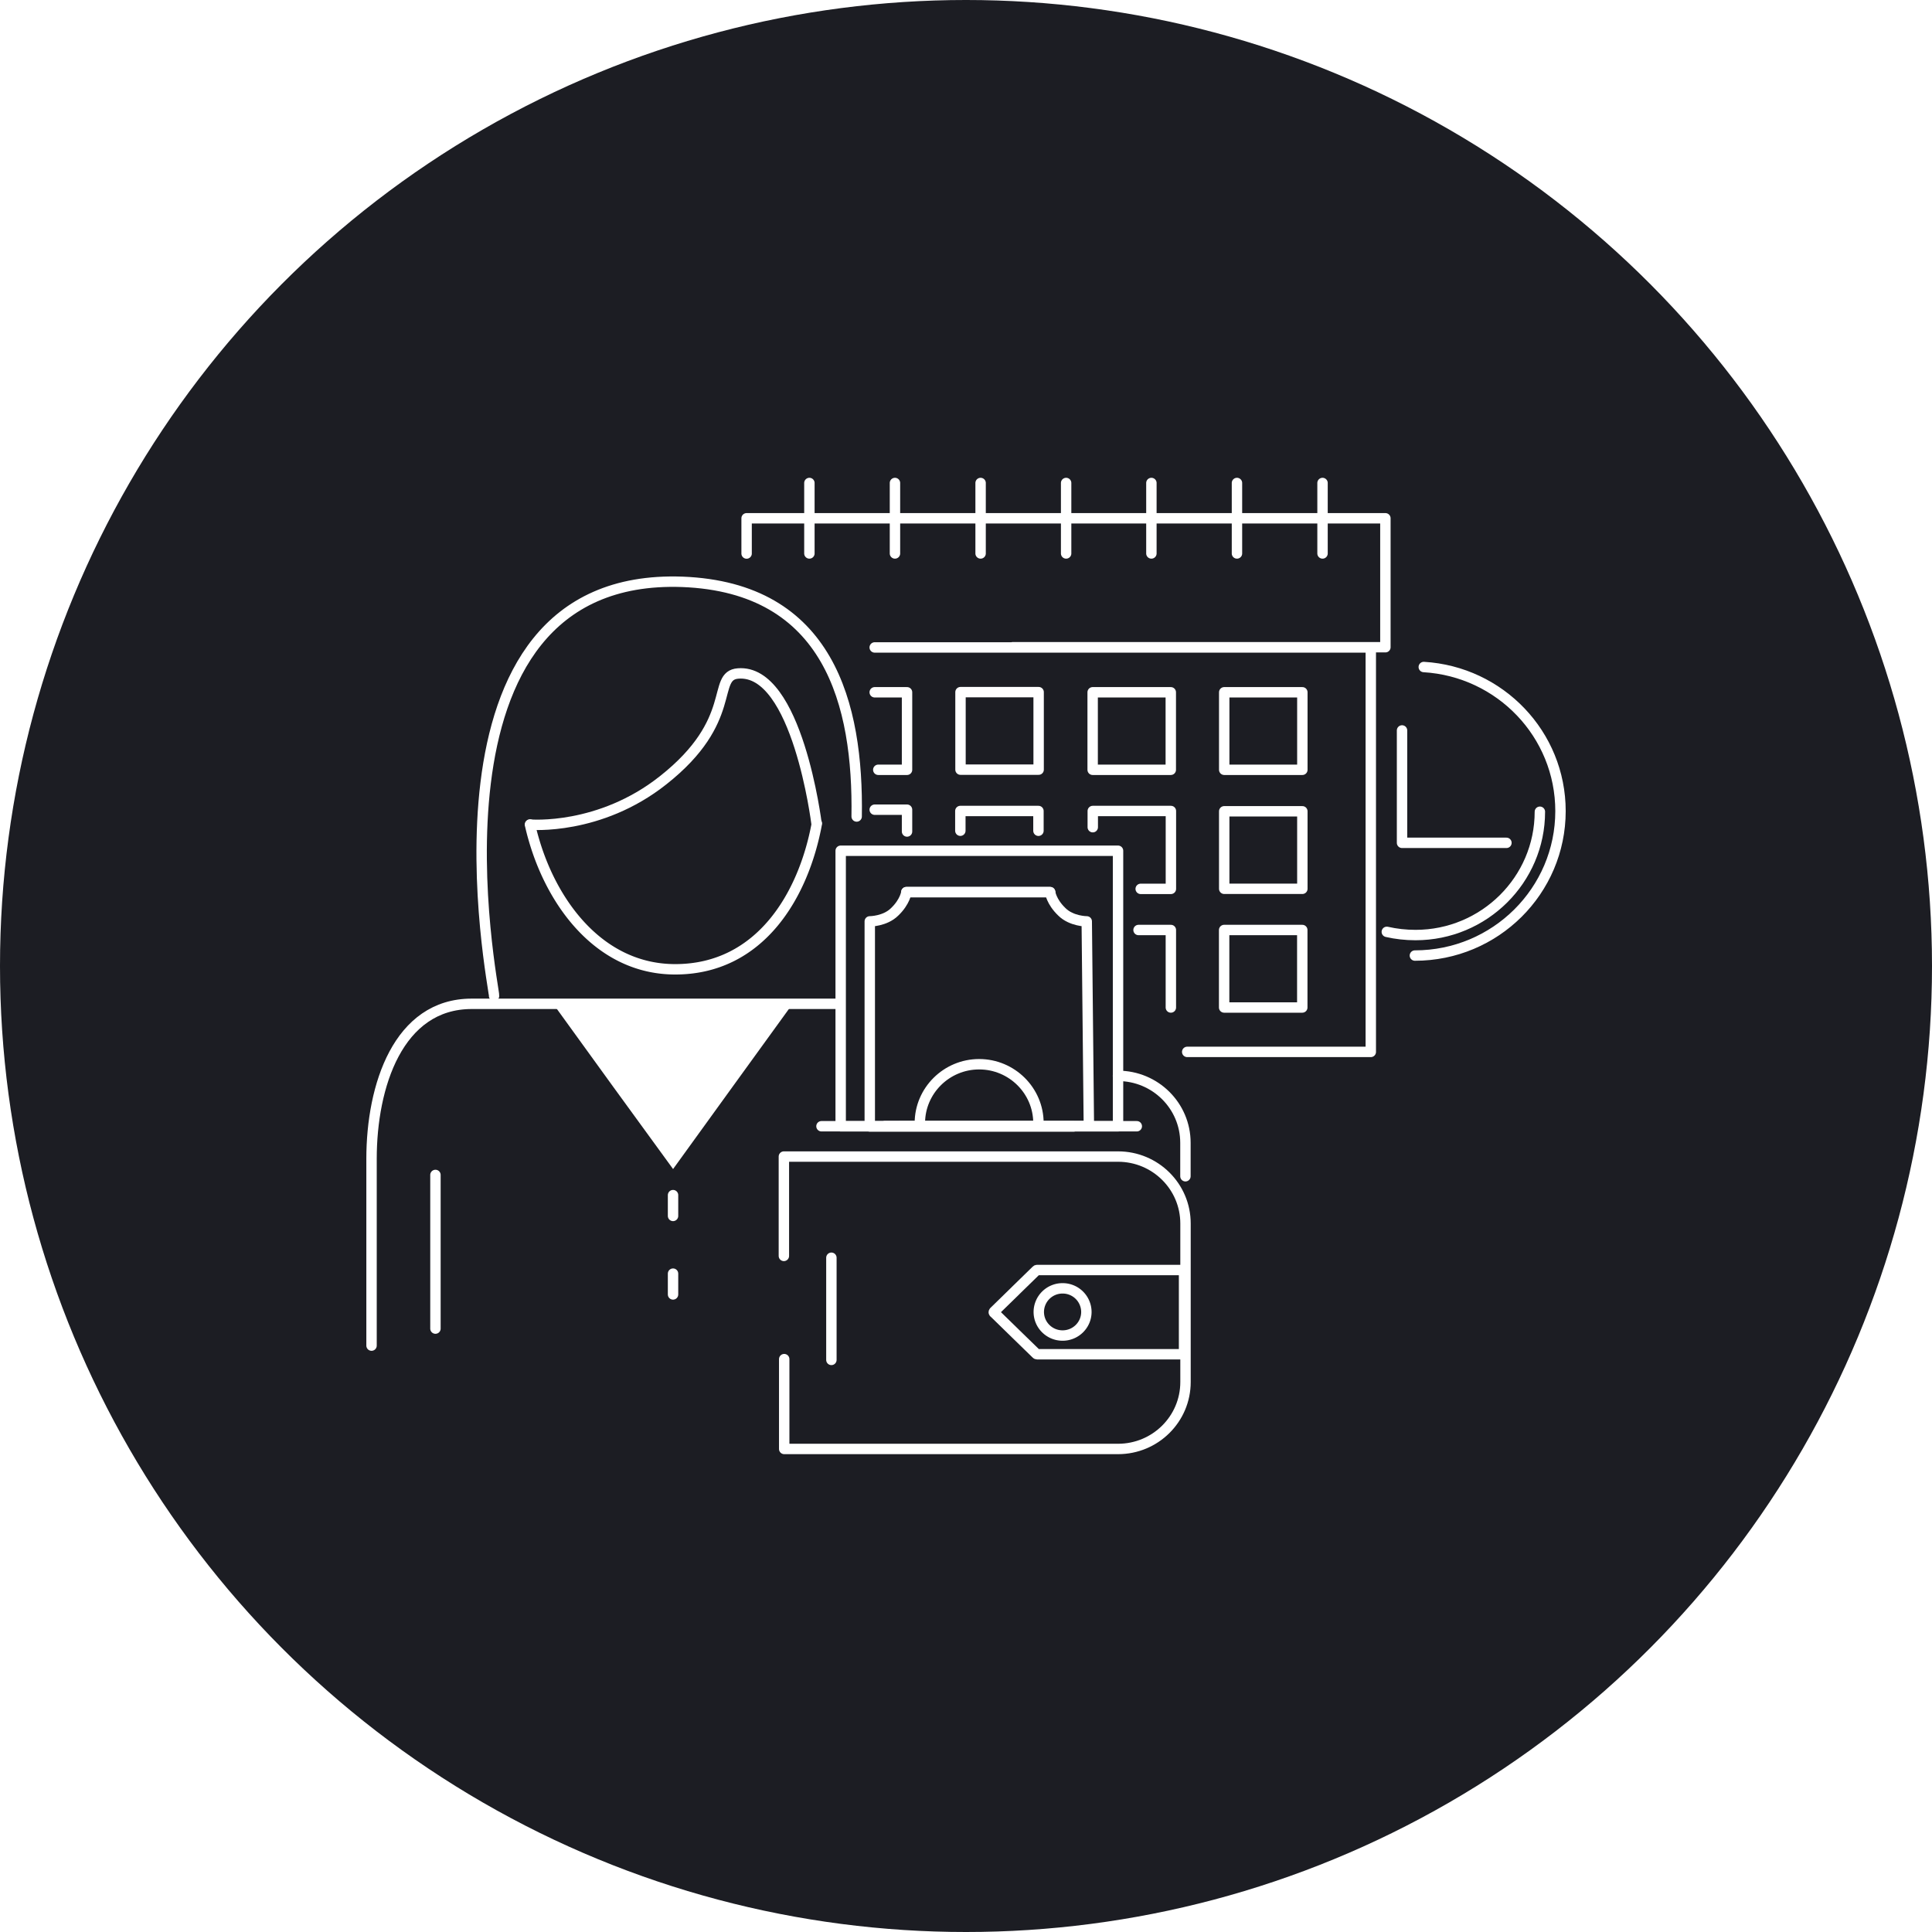 <svg width="52" height="52" fill="none" xmlns="http://www.w3.org/2000/svg" xmlns:xlink="http://www.w3.org/1999/xlink"><circle cx="26" cy="26" r="26" fill="#1C1D23"/><circle cx="26" cy="26" r="26" fill="url(#pattern0)" style="mix-blend-mode:multiply"/><path d="M10 36.217V31.19c0-1.963.717-4.172 2.695-4.172h9.855m-4.435 5.149v.56m0 1.553v.56" stroke="#fff" stroke-width=".28" stroke-miterlimit="10" stroke-linecap="round" stroke-linejoin="round"/><path d="M18.116 27.027h3.211l-1.606 2.218-1.605 2.22-1.616-2.22-1.605-2.218h3.22z" fill="#fff"/><path d="M11.72 31.624v4.135m10.266-13.596c-.353 1.925-1.52 3.926-3.813 3.926-1.988 0-3.288-1.707-3.804-3.49a6.358 6.358 0 01-.105-.407" stroke="#fff" stroke-width=".28" stroke-miterlimit="10" stroke-linecap="round" stroke-linejoin="round"/><path d="M13.298 26.802c.02-.161-2.313-11.407 5.066-11.142 3.957.152 4.74 3.3 4.693 6.316" stroke="#fff" stroke-width=".28" stroke-miterlimit="10" stroke-linecap="round" stroke-linejoin="round"/><path d="M14.273 22.195s1.864.162 3.575-1.194c2.046-1.613 1.29-2.817 2.017-2.874 1.596-.132 2.112 4.04 2.112 4.04m-.879 11.636v-2.674h8.994c1.003 0 1.816.806 1.816 1.802v4.267c0 .995-.813 1.801-1.816 1.801h-8.985v-2.418m8.983-7.624c1.003 0 1.816.806 1.816 1.802v.9m-9.796-1.346h8.487" stroke="#fff" stroke-width=".28" stroke-miterlimit="10" stroke-linecap="round" stroke-linejoin="round"/><path d="M30.092 22.898h-7.465v7.416h7.465v-7.416z" stroke="#fff" stroke-width=".28" stroke-miterlimit="10" stroke-linecap="round" stroke-linejoin="round"/><path d="M28.266 24.012h-3.871s-.029.256-.316.531c-.258.256-.669.256-.669.256v5.519h5.486" stroke="#fff" stroke-width=".28" stroke-miterlimit="10" stroke-linecap="round" stroke-linejoin="round"/><path d="M24.394 24.012h3.87s.03.256.316.53c.258.257.67.257.67.257l.057 5.51H23.82" stroke="#fff" stroke-width=".28" stroke-miterlimit="10" stroke-linecap="round" stroke-linejoin="round"/><path d="M24.758 30.228c0-.872.717-1.584 1.596-1.584.88 0 1.596.712 1.596 1.584m-.612 4.506l-.583.569c-.01.009-.01.028 0 .028l.583.569.555.54s.01.01.019.01h3.938c.01 0 .019-.01.019-.02v-2.227c0-.01-.01-.02-.02-.02h-3.937c-.01 0-.01 0-.02.01l-.554.54zm-4.961-.882v2.75" stroke="#fff" stroke-width=".28" stroke-miterlimit="10" stroke-linecap="round" stroke-linejoin="round"/><path d="M28.6 35.946c.353 0 .64-.284.64-.635a.638.638 0 00-.64-.635.638.638 0 00-.641.635c0 .351.287.635.64.635zM27.262 17.42h10.026v-3.47H20.095v.948m11.859 13.414h4.941V17.426H23.543M35.596 13v1.896M33.293 13v1.896M30.99 13v1.896M28.695 13v1.896M26.393 13v1.896M24.088 13v1.896M21.785 13v1.896" stroke="#fff" stroke-width=".28" stroke-miterlimit="10" stroke-linecap="round" stroke-linejoin="round"/><path d="M32.95 20.719h2.103v-2.086H32.95v2.086zm-3.541 0h2.103v-2.086h-2.103v2.086zm3.541 3.203h2.103v-2.086H32.95v2.086zm-2.248.002h.813v-2.096h-2.103v.436m3.536 4.853h2.103v-2.086h-2.103v2.086zm-1.434 0v-2.086h-.87m-4.792-4.316h2.103v-2.086h-2.103v2.086zm-2.213.004h.774v-2.086h-.87m.87 3.747v-.587h-.87m4.407.567v-.532h-2.102v.531m12.473-4.406c2.055.123 3.68 1.811 3.68 3.878 0 2.143-1.75 3.888-3.919 3.888" stroke="#fff" stroke-width=".28" stroke-miterlimit="10" stroke-linecap="round" stroke-linejoin="round"/><path d="M41.446 21.848c0 1.83-1.501 3.319-3.346 3.319-.267 0-.525-.029-.774-.086" stroke="#fff" stroke-width=".28" stroke-miterlimit="10" stroke-linecap="round" stroke-linejoin="round"/><path d="M40.546 22.685h-2.81V19.66" stroke="#fff" stroke-width=".28" stroke-miterlimit="10" stroke-linecap="round" stroke-linejoin="round"/><defs><pattern id="pattern0" patternContentUnits="objectBoundingBox" width="9.615" height="9.615"><use xlink:href="#image0" transform="scale(.01)"/></pattern></defs></svg>